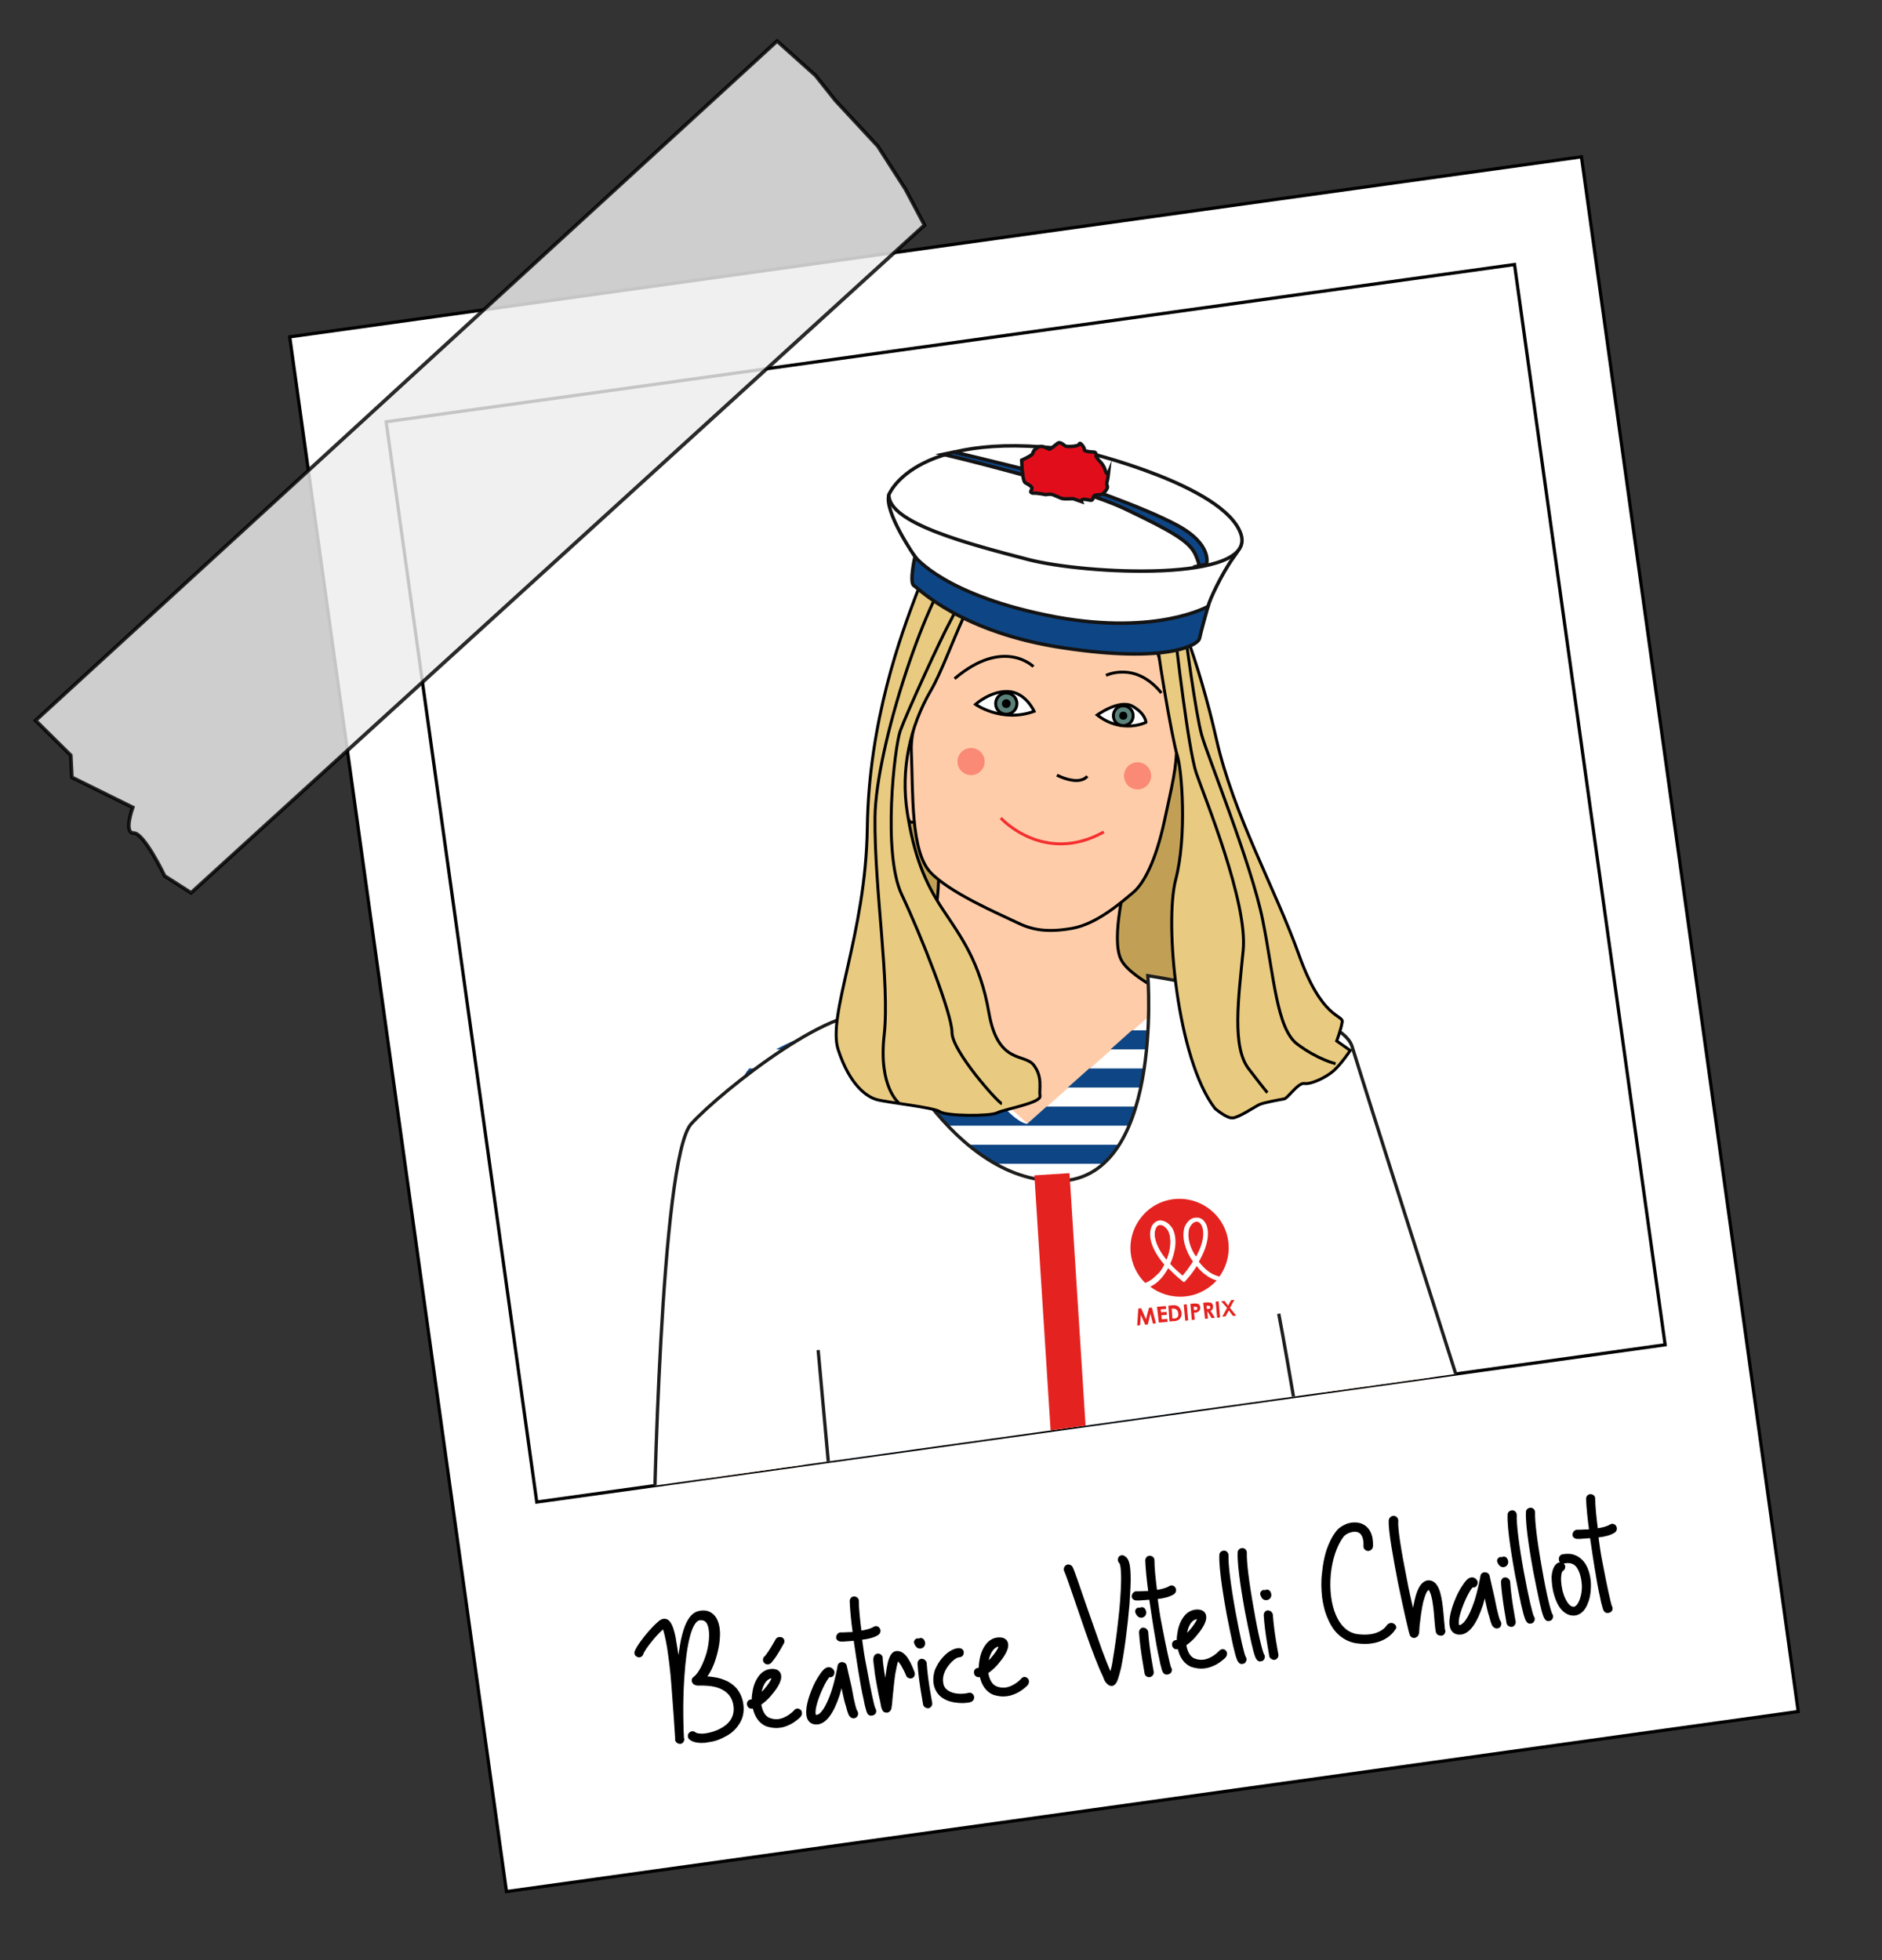 <?xml version="1.0" encoding="utf-8"?>
<!-- Generator: Adobe Illustrator 26.3.1, SVG Export Plug-In . SVG Version: 6.00 Build 0)  -->
<svg version="1.1" id="Calque_1" xmlns="http://www.w3.org/2000/svg" xmlns:xlink="http://www.w3.org/1999/xlink" x="0px" y="0px"
	 viewBox="0 0 513.2 534.6" style="enable-background:new 0 0 513.2 534.6;" xml:space="preserve">
<rect x="0" y="0" width="513.2" height="534.6" fill="#333333" stroke="none"/>
<style type="text/css">
	.st0{fill:#FFFFFF;stroke:#000000;stroke-width:0.88;stroke-miterlimit:9.99;}
	.st1{fill:none;stroke:#000000;stroke-width:0.88;stroke-miterlimit:9.99;}
	.st2{opacity:0.83;fill:#EDEDED;stroke:#000000;stroke-miterlimit:10;enable-background:new    ;}
	.st3{clip-path:url(#SVGID_00000183242574464094885370000011818173485105771941_);}
	.st4{fill:#C1A056;stroke:#000000;stroke-width:0.8;stroke-miterlimit:10;}
	.st5{fill:#FFCCA9;stroke:#000000;stroke-width:0.8;stroke-miterlimit:10;}
	.st6{fill:#FFFFFF;}
	.st7{clip-path:url(#SVGID_00000014613335955545947350000013506387319490244511_);}
	.st8{fill:#0E4584;}
	.st9{fill:#FFCCA9;stroke:#000000;stroke-width:0.47;stroke-miterlimit:10;}
	.st10{fill:#393A3A;stroke:#000000;stroke-width:0.56;stroke-miterlimit:10;}
	.st11{fill:#FFFFFF;stroke:#1D1D1B;stroke-width:0.9;stroke-miterlimit:10;}
	.st12{fill:none;stroke:#1D1D1B;stroke-width:0.9;stroke-miterlimit:10;}
	.st13{fill:#E42320;}
	.st14{fill:none;stroke:#1D1E1C;stroke-width:0.77;stroke-miterlimit:10;stroke-dasharray:0,5.27;}
	.st15{fill:none;stroke:#000000;stroke-width:0.8;stroke-miterlimit:10;}
	.st16{fill:none;stroke:#F42F2F;stroke-width:0.8;stroke-miterlimit:10;}
	.st17{fill:#E8CA80;stroke:#000000;stroke-width:0.8;stroke-miterlimit:10;}
	.st18{fill:#FFFFFF;stroke:#000000;stroke-width:0.8;stroke-miterlimit:10;}
	.st19{fill:#5A827A;stroke:#000000;stroke-width:0.8;stroke-miterlimit:10;}
	.st20{opacity:0.42;fill:#F42F2F;enable-background:new    ;}
	.st21{fill:#FFFFFF;stroke:#131313;stroke-width:0.944;stroke-miterlimit:10;}
	.st22{fill:#0E4584;stroke:#131313;stroke-width:0.944;stroke-miterlimit:10;}
	.st23{fill:#E20D1B;stroke:#131313;stroke-width:0.944;stroke-miterlimit:10;}
</style>
<g id="Calque_1-2">
	<g id="Calque_1-3">
		<g id="Calque_1-4">
			<g id="Calque_1-5">
				<g id="Calque_1-6">
					<g id="Calque_1-7">
						<g>
							
								<rect x="106.9" y="65.3" transform="matrix(0.99 -0.138 0.138 0.99 -35.837 41.977)" class="st0" width="355.8" height="428.3"/>
							
								<rect x="124.4" y="92.2" transform="matrix(0.99 -0.138 0.138 0.99 -30.579 40.919)" class="st1" width="310.8" height="297.6"/>
						</g>
						<path class="st2" d="M252.1,61.4l-200,182.1l-7.2-4.6c0,0-5.6-11.7-8.4-11.7c-2.9,0.1-0.3-7-0.3-7L19.6,212l-0.3-6l-9.6-9.5
							L211.9,11.2l10.5,9.4l5.4,6.8l11.6,12.5l7.5,11.7L252.1,61.4L252.1,61.4z"/>
					</g>
				</g>
			</g>
		</g>
		<g>
			<g>
				<defs>
					
						<rect id="SVGID_1_" x="124.4" y="92.2" transform="matrix(0.99 -0.138 0.138 0.99 -30.579 40.919)" width="310.8" height="297.6"/>
				</defs>
				<clipPath id="SVGID_00000162330537072915213230000006219698463740998584_">
					<use xlink:href="#SVGID_1_"  style="overflow:visible;"/>
				</clipPath>
				<g style="clip-path:url(#SVGID_00000162330537072915213230000006219698463740998584_);">
					<g>
						<path class="st4" d="M267.6,149.9c0,0-18.8,19-19.5,27.1c-0.8,8.1-6.5,23.6-6.2,35.2c0.3,11.6,4.2,48.1,5.3,53.1
							s13,20,21,22.8c8,2.7,60,4.2,65.3,2.4c5.3-1.8-6.1-51.7-5.6-57.4s-3.1-41.8-5-50.4c-1.9-8.5-9.2-25.9-14.1-28
							C303.7,152.5,267.6,149.9,267.6,149.9L267.6,149.9z"/>
						<path class="st5" d="M307.1,239.7c0,0-4.3,16.3-1.4,22c2.8,5.7,18.4,12.1,18.4,12.1s9.9,45.4-19.2,53.9s-73.8-29.8-73.8-29.8
							l8.5-20.6c0,0,20.6-14.2,15.6-50.4C250.4,190.8,307.1,239.7,307.1,239.7L307.1,239.7z"/>
						<path class="st6" d="M235.7,277.5c0,0,22.3,7.9,44.5,29l41.1-36.4l15.6,0.5l26.3,51.6l-13,40.9l-56.7,17.6
							c0,0-79.1,1.3-80.7,0.5S190.3,326,190.3,326L235.7,277.5z"/>
						<g>
							<g>
								<defs>
									<path id="SVGID_00000114792260272817205690000000983853918761120954_" d="M236.1,276.7c0,0,29.6,15.5,35.5,22.8
										c5.9,7.2,8.5,7,8.5,7l43.1-38.5c0,0,16.9-0.7,19.2,15.5c2.3,16.3,0.9,17.1-0.1,26s4.2,34.5,4.2,34.5l-25.4,19.5
										c0,0,1.8,32.4,2.4,37.6s-2.3,28.9,0.8,33.9c3.1,4.9,6.7,15,6.7,15l-110.6,16.3c0,0,7.5-29.5,9.6-34.9s4.4-26.7,2.2-39.5
										c-2.2-12.7-32.7-30.6-32.7-30.6s-0.8-60,3.6-68.2C207.5,284.8,236.1,276.7,236.1,276.7z"/>
								</defs>
								<clipPath id="SVGID_00000096745319585233648190000017533391782378686382_">
									<use xlink:href="#SVGID_00000114792260272817205690000000983853918761120954_"  style="overflow:visible;"/>
								</clipPath>
								<g style="clip-path:url(#SVGID_00000096745319585233648190000017533391782378686382_);">
									<rect x="197.8" y="270.6" class="st8" width="153.2" height="5.2"/>
									<rect x="197.8" y="281" class="st8" width="153.2" height="5.2"/>
									<rect x="197.8" y="291.4" class="st8" width="153.2" height="5.2"/>
									<rect x="197.8" y="301.8" class="st8" width="153.2" height="5.2"/>
									<rect x="197.8" y="312.2" class="st8" width="153.2" height="5.2"/>
									<rect x="197.8" y="322.6" class="st8" width="153.2" height="5.2"/>
									<rect x="197.8" y="333" class="st8" width="153.2" height="5.2"/>
									<rect x="197.8" y="343.4" class="st8" width="153.2" height="5.2"/>
									<rect x="197.8" y="353.8" class="st8" width="153.2" height="5.2"/>
									<rect x="197.8" y="364.1" class="st8" width="153.2" height="5.2"/>
									<rect x="197.8" y="374.5" class="st8" width="153.2" height="5.2"/>
									<rect x="197.8" y="384.9" class="st8" width="153.2" height="5.2"/>
									<rect x="197.8" y="395.3" class="st8" width="153.2" height="5.2"/>
									<rect x="197.8" y="405.7" class="st8" width="153.2" height="5.2"/>
									<rect x="197.8" y="416.1" class="st8" width="153.2" height="5.2"/>
									<rect x="197.8" y="426.5" class="st8" width="153.2" height="5.2"/>
									<rect x="197.8" y="436.9" class="st8" width="153.2" height="5.2"/>
									<rect x="197.8" y="447.3" class="st8" width="153.2" height="5.2"/>
								</g>
							</g>
						</g>
						<g>
							<path class="st9" d="M191.1,401.8c0,0,2.3,36.4,10.1,52.5c7.8,16,33.8,36.8,33.8,36.8l2.2-36.7c0,0-10-15.9-13-27.5
								s-5.7-36.2-5.7-36.2L191.1,401.8L191.1,401.8z"/>
							<path class="st9" d="M392.1,375.6c0,0,8.5,34.1,0.3,46.4s-35.1,31.7-35.1,31.7l-9.1-25.4c0,0,15.8-23.1,11.8-40.1
								C354.7,365.7,392.1,375.6,392.1,375.6L392.1,375.6z"/>
							<g>
								<path class="st10" d="M235.5,530.8c0,0,17.6,106.4,22.1,114.4s1.7,22.7,3.6,25s5.9,31.5,6.6,33.8s9.9,48.9,11.2,53
									c1.4,4,6,32.1,6,32.1s12.7,4.5,15.8,1.4s2.5-14.3,2.5-14.3l2.8,8.7l3.3-0.8c0,0,3.4-9.1,2.1-20.2
									c-1.3-11.1,2.1-37.3-0.8-47.2c-2.9-9.8-2.7-25.2-3-29.9s-2.6-22.8-3.3-25.8c-0.7-2.9-4.6-107.9-4.6-107.9L235.5,530.8
									L235.5,530.8z"/>
								<path class="st10" d="M309.3,543.4c0,0,9.2,111.9,13,117.6c3.7,5.7,5.4,14.4,5.7,19.1c0.3,4.7-0.5,18.3,2.6,22.8
									s9.7,20.6,9.9,23.6c0.2,2.9,2.5,30.5,5.2,36.8s6.9,19.6,7.2,24.3c0.3,4.7,5.3,13.2,5.3,13.2s25.4,1.9,27.1-7.6
									c1.6-9.5-0.9-41.2-1.5-50.1c-0.6-8.8-1.7-26.4-4.9-42.2c-3.2-15.7-5.1-27.4-5.9-39.7s-0.6-18.7-1.2-27.5s-1.6-86.6-2.9-98.4
									C367.6,523.5,309.3,543.4,309.3,543.4L309.3,543.4z"/>
							</g>
							<g>
								<path class="st11" d="M239.2,277.5c0,0,18.2,43.7,48.3,44.6c30,1,25.5-56,25.5-56s52.3,8.1,55.7,19.3
									c3.4,11.2,29.6,93.5,29.6,93.5s-34,22.2-42.3,20.8c0,0-4.4,16.5-2.4,20.2s6.9,37.7,9.1,42.3c2.1,4.6,12.1,46.9,14.5,56.3
									s2.4,23.7,2.4,23.7s-27.6,23.7-81.1,25.2S216,541.2,216,541.2s0.9-71.6,5-78.5s9.4-23.5,8.4-39.6s-3.1-20.8-3.1-20.8
									s5.6,16.8-13.3,19s-34.7-3.5-34.7-3.5s1.7-102.1,10.2-111.3C196.8,297.4,229.7,271.4,239.2,277.5L239.2,277.5z"/>
								<polygon class="st11" points="232.2,497.3 257.9,500.4 255.8,525.4 240.9,533.9 230.2,522.2 								"/>
								<polygon class="st11" points="334.9,497.4 357.1,490.3 363,510.9 356.6,524.7 341,521.8 								"/>
								<line class="st12" x1="226.2" y1="402.3" x2="223.1" y2="368.2"/>
								<path class="st11" d="M355.9,399.8c0,0-4.5-27.4-7.2-41.5"/>
								
									<rect x="289.9" y="320" transform="matrix(0.998 -6.348616e-02 6.348616e-02 0.998 -27.575 19.605)" class="st13" width="9.6" height="247.4"/>
								<line class="st14" x1="287.3" y1="320.3" x2="303" y2="567.2"/>
								<g>
									<g>
										<path class="st13" d="M327.7,334.3c-0.3-0.7-0.9-1.2-1.5-1.1c-0.7,0-1.5,0.7-2,1.9c-0.7,2.3,0.2,5.3,1.8,7.9
											C328.3,339,328.5,336,327.7,334.3L327.7,334.3z"/>
										<path class="st13" d="M326.2,345.1c-0.8,1.3-1.9,2.7-3.1,4.1l-0.4,0.4l-0.5-0.4c-1.5-1.2-2.7-2.4-3.8-3.5
											c-0.6,1.2-1.4,2.2-2.2,3.1c-0.9,1-1.9,1.6-2.7,2c2.6,2,5.9,3.1,9.5,2.8c3.5-0.3,6.6-2,8.8-4.4c-0.8-0.2-1.9-0.6-3-1.5
											C327.9,347.1,327,346.2,326.2,345.1L326.2,345.1z"/>
										<path class="st13" d="M318.5,335.6c-0.7-1-1.5-1.6-2.2-1.5h-0.1c-0.6,0.1-1,0.6-1.2,1.4c-0.5,1.7,0.2,4.6,3.1,8.2
											C319.3,340.8,319.6,337.7,318.5,335.6L318.5,335.6z"/>
										<path class="st13" d="M317.5,344.9c-3.5-4.1-4.3-7.5-3.7-9.7c0.3-1.3,1.2-2.1,2.2-2.3c1.2-0.2,2.5,0.6,3.5,2.1l0,0
											c1.5,2.8,0.8,6.6-0.6,9.7c1,1.1,2.1,2.2,3.5,3.3c1.2-1.4,2.1-2.7,2.9-3.9c-1.9-2.8-3.2-6.4-2.3-9.4l0,0
											c0.7-1.6,1.8-2.6,3.1-2.6c1.1,0,2,0.7,2.6,1.8c1,2,0.7,5.6-2,10.2c0.8,1.1,1.7,2,2.7,2.7c1.2,0.9,2.4,1.2,3.1,1.4
											c1.8-2.5,2.8-5.7,2.5-9c-0.6-7.4-7.2-12.8-14.5-12.2c-7.4,0.6-12.8,7.2-12.2,14.5c0.3,3.3,1.8,6.3,4,8.4
											c0.7-0.3,1.8-0.8,2.8-1.9C316.2,347.2,316.9,346.1,317.5,344.9z"/>
										<path class="st6" d="M332.7,348.2c-0.7-0.1-1.9-0.5-3.1-1.4c-1-0.7-1.9-1.7-2.7-2.7c2.7-4.6,2.9-8.2,2-10.2
											c-0.6-1.2-1.5-1.9-2.6-1.8c-1.3,0-2.4,1-3.1,2.6l0,0c-1,3,0.3,6.6,2.3,9.4c-0.8,1.2-1.7,2.5-2.9,3.9
											c-1.4-1.2-2.6-2.3-3.5-3.3c1.4-3.1,2.1-6.9,0.6-9.7l0,0c-1-1.5-2.2-2.2-3.5-2.1c-1.1,0.2-1.9,1-2.2,2.3
											c-0.6,2.2,0.2,5.6,3.7,9.7c-0.6,1.2-1.4,2.3-2.2,3.2c-1,1.1-2.1,1.6-2.8,1.9c0.3,0.3,0.7,0.6,1,0.9c0.8-0.4,1.8-1,2.7-2
											c0.8-0.8,1.5-1.9,2.2-3.1c1.1,1.1,2.3,2.3,3.8,3.5l0.5,0.4l0.4-0.4c1.3-1.4,2.3-2.8,3.1-4.1c0.8,1.1,1.8,2,2.7,2.6
											c1.1,0.8,2.2,1.2,3,1.5C332.1,348.9,332.4,348.5,332.7,348.2L332.7,348.2z M318.1,343.6c-2.9-3.5-3.6-6.4-3.1-8.2
											c0.2-0.8,0.7-1.3,1.2-1.4h0.1c0.7-0.1,1.5,0.5,2.2,1.5C319.6,337.7,319.3,340.8,318.1,343.6L318.1,343.6z M324.3,335
											c0.5-1.1,1.2-1.8,2-1.9c0.6,0,1.1,0.4,1.5,1.1c0.8,1.6,0.6,4.6-1.6,8.6C324.5,340.4,323.6,337.4,324.3,335L324.3,335z"/>
									</g>
									<g>
										<path class="st13" d="M310.4,356.9l0.8-0.1l1.3,3l0.8-3.1l0.8-0.1l1.1,4.3l-0.8,0.1l-0.7-2.7l-0.7,2.9l-0.7,0.1l-1.2-2.7
											l-0.2,2.8l-0.8,0.1L310.4,356.9L310.4,356.9z"/>
										<path class="st13" d="M315.5,356.4l2.4-0.2l0.1,0.8l-1.5,0.1l0.1,0.8l1.5-0.1l0.1,0.8l-1.5,0.1l0.1,1.1l1.5-0.1l0.1,0.8
											l-2.4,0.2L315.5,356.4L315.5,356.4z"/>
										<path class="st13" d="M318.6,356.1l1-0.1c0.8-0.1,1.3,0,1.8,0.4c0.4,0.4,0.7,0.9,0.8,1.6c0.1,0.8-0.2,1.4-0.6,1.8
											c-0.5,0.4-1,0.5-1.6,0.5l-1.1,0.1L318.6,356.1L318.6,356.1z M319.5,356.9l0.2,2.7h0.4c0.5,0,0.8-0.1,1-0.4
											c0.2-0.2,0.3-0.6,0.2-1c-0.1-0.9-0.6-1.4-1.6-1.3L319.5,356.9L319.5,356.9z"/>
										<path class="st13" d="M322.8,355.8l0.8-0.1l0.4,4.4l-0.8,0.1L322.8,355.8z"/>
										<path class="st13" d="M324.6,355.6l1-0.1c0.6,0,1,0,1.3,0.2c0.2,0.2,0.4,0.5,0.4,0.9c0,0.5-0.1,0.8-0.5,1.1
											c-0.4,0.3-0.7,0.3-1.2,0.3l0.2,1.9L325,360L324.6,355.6L324.6,355.6z M325.6,357.3h0.4c0.4,0,0.5-0.2,0.5-0.5
											s-0.2-0.4-0.6-0.4h-0.4L325.6,357.3L325.6,357.3z"/>
										<path class="st13" d="M328.1,355.3l1-0.1c0.5,0,1,0,1.3,0.2c0.2,0.2,0.4,0.5,0.4,0.9c0,0.6-0.2,1-0.7,1.2l1.2,1.9
											l-0.9,0.1l-1.1-1.8h-0.1l0.2,1.9l-0.8,0.1L328.1,355.3L328.1,355.3z M329.1,357h0.4c0.4,0,0.6-0.2,0.5-0.5
											c0-0.3-0.2-0.4-0.6-0.4H329L329.1,357L329.1,357z"/>
										<path class="st13" d="M331.5,355l0.8-0.1l0.4,4.4l-0.8,0.1L331.5,355L331.5,355z"/>
										<path class="st13" d="M333,354.9l0.9-0.1l1,1.3l0.8-1.5l0.9-0.1l-1.2,2.2l1.7,2.1l-0.9,0.1l-1.1-1.5l-0.9,1.6l-0.9,0.1
											l1.3-2.4L333,354.9L333,354.9z"/>
									</g>
								</g>
							</g>
						</g>
						<g>
							<g>
								<path class="st5" d="M252.8,202.4c0,0-4.6-5.6-7.2-3.1c-2.6,2.5-0.7,20,1,22.1s0.8,3.8,3.6,2.3S252.8,202.4,252.8,202.4
									L252.8,202.4z"/>
								<path class="st5" d="M290.6,155.6c0,0-13.8-5-21.4,1.1s-21.2,36.5-20.7,48.1s-0.2,27.5,5.3,33.2s19,11.4,23.3,13.5
									c4.2,2.1,8.3,2.9,15.2,1.7c6.9-1.2,13.7-7.3,16.7-9.8s6.2-8.8,8.5-19.4c2-9.4,3.5-15,3.3-21s-4-30.6-12.8-38.1
									S297.4,156.2,290.6,155.6L290.6,155.6z"/>
							</g>
							<path class="st15" d="M288.2,211.4c0,0,5.9,3.1,8.3,0.3"/>
							<path class="st15" d="M301.6,184.2c0,0,8-4,15.1,4.8"/>
							<path class="st15" d="M281.8,181.8c0,0-8.1-8.1-21.5,3.3"/>
							<path class="st16" d="M272.9,223.1c0,0,11.7,12.9,28.1,3.8"/>
							<path class="st17" d="M294.9,158.8c0,0,8.4-4,12.6-1.1c4.2,3,7.6,8,7.6,12.5c-0.1,4.6,4.6,31.8,5.9,35.7s2.7,22.2-0.4,34
								s0.4,49,10.7,62.4c0,0,3.1,2.7,4.8,2.6s6-3,7.2-3.6s5.8-1.4,6.9-1.6c1-0.2,3.8-4.5,5.5-4.2c1.8,0.3,6-1.7,8-3.5
								c2.1-1.9,4.5-5.5,4.5-5.5l-3.7-2.6c0,0,1.2-3.2,1.5-5.2s-5.5-0.6-11.8-18.3s-17.8-38-22.5-58.8s-11.9-40.3-16.3-44.3
								s-19-11.4-27.5-12.6c-8.4-1.1-10.2,0.9-10.8,2.3c-0.6,1.4-0.8,0.6-0.8,0.6s-3.1-2.9-6.2-2c-3.1,1-16.4,6.3-20.3,16.7
								s-12.9,34.2-13.3,63.5c-0.4,29.2-11.1,51.2-7.9,60.6c3.1,9.4,7.6,12.7,10.5,13.5s15.5,2.1,17.2,3.3s13.6,1.3,15.6,0.3
								s12.1-2.7,11.7-4.6c-0.3-1.9,0.8-5.1-1.7-8.4s-9.7-0.1-12.2-14.1c-2.4-14.1-7.8-21.1-12.7-28.5c-4.9-7.4-7.8-14.8-9.6-26.3
								c-1.8-11.6,0.6-23.3,6.5-33.4c5.5-9.5,12.1-33.7,19.9-33.3c0,0,13.3-2.4,16.2,0.2C293,157.8,293.2,159.3,294.9,158.8
								L294.9,158.8z"/>
							<path class="st18" d="M299.2,195c0,0,6.1-4.4,9.6-2.4c3.6,2,3.7,4.4,3.7,4.4S306,200.3,299.2,195L299.2,195z"/>
							<path class="st18" d="M282,194c0,0-2.3-5.2-7.1-5.4s-8.9,3.5-8.9,3.5S273.2,197.2,282,194z"/>
							<circle class="st19" cx="274.4" cy="191.9" r="2.9"/>
							<circle cx="274.4" cy="191.9" r="1.2"/>
							<circle class="st19" cx="306.3" cy="195.2" r="2.7"/>
							<circle cx="306.3" cy="195.2" r="1.1"/>
							<circle class="st20" cx="264.8" cy="207.7" r="3.7"/>
							<circle class="st20" cx="310.2" cy="211.6" r="3.7"/>
							<path class="st15" d="M293.9,156.2c0,0,9.7-5.4,16.1-1.8c6.4,3.7,9.6,9.5,10.1,15.4c0.6,6,4,34.8,6.1,41s14.1,35.2,12.8,48.4
								c-1.3,13.2-3.1,26.3,1.5,32.3s5.1,6.5,5.1,6.5"/>
							<path class="st15" d="M294.3,157.5c0,0,0.2-3.2-4-6.2c-4.1-3-16.1-4.9-20.1-1.9s-8.6,15.6-11.1,20.1s-12,25.3-13.6,29.8
								s-4.9,33.5,0.4,44.7s13.7,32.5,13.7,37.6s12.7,19.3,13.6,19.4"/>
							<path class="st15" d="M275,146.9c0,0-5-1.4-13.3,5.7c-8.3,7.2-22.9,50.9-23.1,70.3s4.1,45.3,2.5,59.4s4,18.5,4,18.5"/>
							<path class="st15" d="M289.1,150.2c0,0,5.1-2.8,10.7-1.6"/>
							<path class="st15" d="M293.1,153.9c0,0,4-4.6,13.2-2.3"/>
							<path class="st15" d="M323.2,172.9c0,0,2.9,22.1,4.5,27.6c1.5,5.5,13.5,35,16.6,50.3s3.8,29.8,9.5,34
								c5.6,4.2,10.4,5.3,10.4,5.3"/>
						</g>
					</g>
				</g>
			</g>
		</g>
	</g>
</g>
<g>
	<path class="st21" d="M249.5,151.8c0,0-8.5-12.2-7.1-16.9s81.4,8.8,81.4,8.8l14.5,4c0,0,1.2,0.1-2,4.4c-3.1,4.3-6.6,11.7-6.9,13.4
		c0,0-9.6,8.1-41.2,3.3S249.5,151.8,249.5,151.8z"/>
	<path class="st21" d="M242.4,134.9c0,0,7.2-19,53.6-11.6c0,0,38,9.1,42.4,22.4c4.3,13.2-42.2,11-58,6.9
		C264.7,148.5,242.1,142.7,242.4,134.9z"/>
	<path class="st22" d="M249.5,151.8c0,0-1.6,7.1-0.3,7.9s13,12.9,40.9,17c27.9,4.2,36.6-0.7,37-2.6s2.3-8.7,2.3-8.7
		s-13.8,7.9-41.3,2.9C257.6,162.6,249.5,151.8,249.5,151.8z"/>
	<path class="st22" d="M329,153.9c0,0,1.8-5.4-8.1-10.7S293,132,290.5,131s-28.3-7.3-30.4-7.7l-2.9,0.6c0,0,36.6,8.7,49.6,14.9
		s17.6,8.9,19.2,12.5s0.6,3.1,0.6,3.1L329,153.9z"/>
	<path class="st23" d="M285.2,134.9c0,0,1.3-0.3,2.1,0.1c0.8,0.3,2.2,1,2.5,1c0.3,0.1,2.8,0,2.8,0l2.3,0.8c0,0-0.3-0.8,1.1-0.6
		c1.5,0.2,1.9,0.6,2.1-0.5s1.8-0.6,2.4-0.9s1.6-1.6,1.5-2.1c-0.2-0.5-0.3-0.8-0.1-1.4c0.2-0.6,0.4-2.4,0.4-2.4s-0.4,1-0.9-0.6
		c-0.4-1.6-1.8-2.8-1.8-2.8l-0.7-1c0,0,0.1-1.2-0.5-1.2s-2.9-0.2-2.7-0.6c0.2-0.4-1.2-2.4-1.4-1.6c-0.3,0.8-3.5,0.7-3.7,0.6
		c-0.3-0.1-1.4-1.4-2.2-0.8c-0.8,0.6-1.8,1.5-2.2,1.6c-0.3,0.1-2-1.3-3.2-0.5s-1.3,1.3-1.4,1.7c-0.1,0.5-3,1.8-3,1.8l0.1,2
		c0,0-0.3-0.1-0.1,0.4c0.2,0.4,0.3,1,0.3,1.5s0.3,1.8,0.5,2.1s2.1,1,2,1.7s-0.8,1,0.2,1.3C282.8,134.4,285.2,134.9,285.2,134.9z"/>
</g>
<g>
	<path d="M200.8,460.4c1,1.2,1.7,2.7,1.9,4.4c0.3,2-0.1,3.9-1.2,5.5c-0.9,1.4-2.2,2.6-3.9,3.4c-1.4,0.8-3,1.3-4.7,1.5l-0.6,0.1
		c-1.1,0.1-3.2,0.1-4.3-0.9c-0.5-0.4-0.6-1.3-0.1-1.8c0.4-0.5,1.3-0.6,1.8-0.1c0.1,0.1,0.8,0.4,2.3,0.3c1.5-0.2,3-0.6,4.3-1.3
		c2-1,4.2-2.9,3.7-6.3c-0.3-2.3-1.6-3.8-3.7-4.7c-2-0.8-4.1-0.8-5.4-0.8l-0.8,0c-0.7-0.1-1.2-0.4-1.4-1c-0.2-0.5,0-1.1,0.5-1.4
		c1.3-1,2.6-3.6,3.5-6.6c0.8-3.1,0.9-6,0.2-7.6c-0.4-1-1.1-1.3-2.1-1.2c-1,0.1-2,1.8-2.7,4.6c-0.7,2.7-1.2,6.4-1.5,11.1
		c-0.5,7.3-0.2,14.6-0.1,16.3l0.1,0.4c0,0.7-0.5,1.3-1.1,1.3c-0.7,0-1.3-0.4-1.4-1.1l0-0.3c0-0.1,0-0.2,0-0.3
		c-0.1-1.6-0.5-7.8-1-14.1c-0.3-4.3-0.8-7.8-1.2-10.5c-0.5-2.9-0.9-4.3-1.1-4.9c-0.6,0.5-1.5,1.4-2.6,2.7c-1.6,1.9-2.6,3.4-2.8,4.1
		c-0.3,0.7-1,1-1.6,0.7c-0.6-0.2-1-0.9-0.7-1.6c0.5-1.3,2.2-3.6,3.6-5.2c0.8-0.9,1.6-1.8,2.3-2.4c1-1,1.7-1.3,2.4-1.2
		c1.1,0.1,1.7,1.3,2.1,2.3c0.3,0.9,0.7,2.2,0.9,3.8c0.2,1.1,0.4,2.4,0.6,3.8c0.3-2.1,0.6-4,1-5.5c0.5-1.9,1-3.2,1.7-4.3
		c0.9-1.4,1.9-2.1,3.2-2.3c1.2-0.2,2.2,0,3,0.5c0.8,0.5,1.4,1.2,1.8,2.2c1.3,3.1,0.3,7.5-0.2,9.3c-0.6,2.3-1.5,4.4-2.6,5.9
		c1.3,0.1,3.1,0.3,4.7,1C198.9,458.7,200,459.5,200.8,460.4z"/>
	<path d="M218.3,466.3c0.5,0.4,0.5,1.3,0.1,1.8c0,0.1-1.1,1.2-2.7,2.1c-1,0.5-2,0.9-3,1c-1.3,0.2-2.6,0-3.8-0.4
		c-1.9-0.8-3.1-2.6-3.6-4.8l-0.2,0c-0.7,0.1-1.3-0.4-1.4-1.1c-0.1-0.7,0.3-1.3,1-1.4c0.1,0,0.2,0,0.3-0.1c0-0.5,0-0.9,0.1-1.4
		c0.2-1.7,0.7-3.2,1.4-4.3c0.9-1.5,2.1-2.3,3.5-2.5c0.8-0.1,1.4,0,1.9,0.2c0.6,0.3,1,0.8,1.1,1.5c0.3,1.8-1.6,4.2-2.7,5.5
		c-0.4,0.5-1.4,1.6-2.7,2.5c0.3,1.7,1,3.1,2.2,3.6c1.5,0.6,3,0.5,4.6-0.4c1.3-0.7,2.1-1.6,2.1-1.6
		C216.9,465.9,217.7,465.8,218.3,466.3z M207.7,461.4l0.6-0.6c1.2-1.4,1.9-2.5,2.1-3.1C209.1,457.9,208.1,459.4,207.7,461.4z
		 M208.6,453.7c-0.6-0.4-0.7-1.2-0.3-1.8c0.1,0,0.9-0.7,3.2-4.8c0.3-0.6,1.1-0.8,1.8-0.5c0.6,0.3,0.8,1.1,0.4,1.7
		c-2.3,4.2-3.2,4.9-3.3,5.1C209.9,454,209.1,454.1,208.6,453.7L208.6,453.7z"/>
	<path d="M233.7,466.5c0.4,0.5,0.4,1.2,0,1.7c-0.4,0.5-1.3,0.6-1.8,0.1c-0.4-0.3-0.7-0.9-1.2-2.9c-0.4-1.1-0.7-2.6-1.1-4.4
		c0-0.2-0.1-0.4-0.1-0.6l-0.5,1.8c-1.7,5.2-3.7,7.8-6,8.1l-0.3,0c-1.3,0.1-2.4-0.7-2.7-2c-0.6-2.2,0.6-5.7,1.4-7.6
		c0.5-1.3,1.2-2.6,1.8-3.5c1-1.6,1.6-2.1,2-2.3c0.8-0.4,1.6-0.2,2.1,0.5c0.4,0.5,0.3,1.3-0.2,1.8c-0.3,0.2-0.6,0.3-0.9,0.2
		c-0.4,0.4-1,1.3-1.8,3c-0.9,1.9-1.6,3.9-1.9,5.4c-0.2,1.3-0.1,1.8,0,1.9l0.1,0c1,0,2.5-1.7,4.1-6.4c1.1-3.4,1.7-6.9,1.7-7
		c0.1-0.6,0.6-1,1.2-1c0.6,0,1.2,0.4,1.3,1c0,0,0.6,2.8,1.3,5.7C233.1,465.2,233.6,466.3,233.7,466.5z"/>
	<path d="M238.7,465.9c0.2,0.3,0.3,0.7,0.2,1.1c-0.1,0.5-0.6,0.8-1.1,0.9c-0.2,0-0.4,0-0.5,0c-0.8-0.2-1-1-1.2-1.8
		c-0.2-0.6-0.4-1.5-0.6-2.6c-0.5-2.1-1-5-1.5-8.1c-0.3-1.7-0.7-4.6-1.2-7.9l-2.7,0.2c-0.4,0-0.7,0-0.8,0c-0.7,0-1.3-0.5-1.3-1.1
		c0-0.7,0.5-1.3,1.1-1.4c0.2,0,0.5,0,0.9,0c0.6,0,1.5-0.1,2.5-0.1c-0.4-2.9-0.7-5.9-0.8-8.4c0-0.7,0.5-1.3,1.2-1.3
		c0.7,0,1.3,0.5,1.3,1.2c0,2.1,0.3,4.9,0.7,8.1c1.3-0.2,2.5-0.5,3.3-1c0.6-0.4,1.4-0.2,1.7,0.4c0.4,0.6,0.2,1.4-0.4,1.8
		c-1.1,0.7-2.6,1.1-4.4,1.3c0.3,2.2,0.6,4.5,1.1,6.9C237.4,460.6,238.3,465.1,238.7,465.9z"/>
	<path d="M249.4,456.1c0.2,0.7-0.1,1.4-0.7,1.6c-0.6,0.2-1.4-0.1-1.6-0.7c0,0-0.4-1-1-2.1c-0.5-1-1-1.5-1.2-1.8
		c-0.2,0.5-0.4,1.5-0.8,3.6c-0.3,2.1-0.5,4.6-0.7,6.3c-0.1,0.9-0.1,1.6-0.2,2.1l-0.1,0.7c-0.1,0.7-0.5,1.1-1.1,1.3l-0.1,0
		c-0.4,0-0.8-0.1-1-0.3c-0.3-0.3-0.4-0.6-0.6-1.2L240,464c-0.3-1.2-0.6-2.7-0.9-4.4c-0.3-1.7-0.6-3.3-0.7-4.6
		c-0.3-2-0.3-2.6-0.2-2.9c0.1-0.7,0.7-1.2,1.4-1.1c0.7,0.1,1.2,0.7,1.1,1.4c0,0.4,0.2,2.3,0.7,5.2c0.1-0.7,0.2-1.4,0.3-2.1
		c0.2-1.3,0.4-2.3,0.7-3.1c0.2-0.5,0.7-1.9,1.9-2.1c0.9-0.1,1.7,0.2,2.5,1c0.5,0.4,0.9,1.2,1.4,2
		C248.9,454.7,249.4,456.1,249.4,456.1z"/>
	<path d="M249.3,448.2c-0.2-0.5,0.1-1.1,0.6-1.3c0.2-0.1,0.4-0.1,0.6,0c0.5-0.3,1-0.2,1.4,0.2c0.4,0.6,0.5,1.2,0.2,1.8
		c-0.2,0.4-0.6,0.6-1,0.7c-0.1,0-0.2,0-0.3,0C250.3,449.6,249.7,449.3,249.3,448.2z M251.7,464.8c0-0.3-1.2-6.2-1.5-11.1
		c0-0.7,0.5-1.3,1.1-1.3c0.7,0,1.3,0.5,1.4,1.2c0.3,4.7,1.5,10.7,1.5,10.8c0.1,0.7-0.3,1.3-1,1.5l-0.1,0
		C252.5,465.9,251.8,465.5,251.7,464.8z"/>
	<path d="M265.6,462.6c0.2,0.6-0.2,1.4-0.9,1.6c-0.3,0.1-0.7,0.2-1.1,0.2c-0.8,0.1-1.6,0.1-2.5,0c-1.4-0.1-2.8-0.5-3.9-1.2
		c-1.5-0.9-2.3-2.3-2.6-3.9c-0.2-1.2-0.1-2.6,0.4-4c0.5-1.1,1.1-2.2,2-3.2c1.1-1.3,3-2.7,4.6-2.6c0.7,0,1.3,0.6,1.2,1.3
		c0,0.7-0.6,1.2-1.3,1.2c-0.3,0-1.3,0.4-2.5,1.8c-1.4,1.6-2.1,3.5-1.8,5.1c0.1,1,0.6,1.7,1.4,2.2c1.5,1,3.9,1,5.5,0.6
		C264.7,461.5,265.4,461.9,265.6,462.6z"/>
	<path d="M280.2,457.7c0.5,0.4,0.5,1.3,0.1,1.8c0,0.1-1.1,1.2-2.7,2.1c-1,0.5-2,0.9-3,1c-1.3,0.2-2.6,0-3.8-0.4
		c-1.9-0.8-3.1-2.6-3.6-4.8l-0.2,0c-0.7,0.1-1.3-0.4-1.4-1.1c-0.1-0.7,0.3-1.3,1-1.4c0.1,0,0.2,0,0.3-0.1c0-0.5,0-0.9,0.1-1.4
		c0.2-1.7,0.7-3.2,1.4-4.3c0.9-1.5,2.1-2.3,3.5-2.5c0.8-0.1,1.4,0,1.9,0.2c0.6,0.3,1,0.8,1.1,1.5c0.3,1.8-1.6,4.2-2.7,5.5
		c-0.4,0.5-1.4,1.6-2.7,2.5c0.3,1.7,1,3.1,2.2,3.6c1.5,0.6,3,0.5,4.6-0.4c1.3-0.7,2.1-1.6,2.1-1.6
		C278.9,457.2,279.7,457.2,280.2,457.7z M269.6,452.8l0.6-0.6c1.2-1.4,1.9-2.5,2.1-3.1C271.1,449.2,270.1,450.7,269.6,452.8z"/>
	<path d="M308.3,429.4c0.1,2-0.1,4.8-0.3,8.1c-0.5,6-1.4,13-2.3,17.4c-0.3,1.3-0.6,2.2-0.8,2.9c-0.3,0.9-0.7,1.8-1.6,2
		c-1,0.1-1.6-0.8-1.8-1c-0.3-0.4-0.5-0.9-0.8-1.7c-0.6-1.2-1.3-2.9-2.2-5.2c-1.6-4.1-3.4-9.4-5-14.1c-1.5-4.4-2.8-8.2-3.3-9.3
		c-0.3-0.6,0-1.4,0.6-1.7c0.6-0.3,1.4,0,1.7,0.6c0.6,1.2,1.8,4.9,3.4,9.5c1.5,4.3,3.2,9.1,4.6,13.1c1.1,2.9,1.8,4.7,2.3,5.8
		c0.2-0.7,0.5-1.9,0.7-3.5c0.5-2.9,1-6.5,1.4-10.2c0.5-4,0.7-7.5,0.8-10.4c0.1-4-0.3-5.1-0.4-5.3c-0.5-0.4-0.6-1.1-0.3-1.7
		c0.4-0.6,1.2-0.7,1.7-0.3C307.8,425,308.2,426.5,308.3,429.4z"/>
	<path d="M309.6,439.8c-0.2-0.5,0.1-1.1,0.6-1.3c0.2-0.1,0.4-0.1,0.6,0c0.5-0.3,1-0.2,1.4,0.2c0.4,0.6,0.5,1.2,0.2,1.8
		c-0.2,0.4-0.6,0.6-1,0.7c-0.1,0-0.2,0-0.3,0C310.7,441.2,310,440.9,309.6,439.8z M312.1,456.3c0-0.3-1.2-6.2-1.5-11.1
		c0-0.7,0.5-1.3,1.1-1.3c0.7,0,1.3,0.5,1.4,1.2c0.3,4.7,1.5,10.7,1.5,10.8c0.1,0.7-0.3,1.3-1,1.5l-0.1,0
		C312.9,457.5,312.2,457.1,312.1,456.3z"/>
	<path d="M319.3,454.7c0.3,0.3,0.3,0.7,0.2,1.1c-0.1,0.5-0.6,0.8-1.1,0.9c-0.2,0-0.4,0-0.5,0c-0.8-0.2-1-1-1.2-1.8
		c-0.2-0.6-0.4-1.5-0.6-2.6c-0.5-2.1-1-5-1.5-8.1c-0.3-1.7-0.7-4.6-1.2-7.9l-2.7,0.2c-0.4,0-0.7,0-0.8,0c-0.7,0-1.3-0.5-1.3-1.1
		c0-0.7,0.5-1.3,1.1-1.4c0.2,0,0.5,0,0.9,0c0.6,0,1.5-0.1,2.5-0.1c-0.4-2.9-0.7-5.9-0.8-8.3c0-0.7,0.5-1.3,1.2-1.3
		c0.7,0,1.3,0.5,1.3,1.2c0,2.1,0.3,4.9,0.7,8.1c1.3-0.2,2.5-0.5,3.3-1c0.6-0.4,1.4-0.2,1.7,0.4c0.4,0.6,0.2,1.4-0.4,1.8
		c-1.1,0.7-2.6,1.1-4.4,1.3c0.3,2.2,0.6,4.5,1.1,6.9C318,449.4,319,453.8,319.3,454.7z"/>
	<path d="M334.2,450.1c0.5,0.4,0.5,1.3,0.1,1.8c0,0.1-1.1,1.2-2.7,2.1c-1,0.5-2,0.9-3,1c-1.3,0.2-2.6,0-3.8-0.4
		c-1.9-0.8-3.1-2.6-3.6-4.8l-0.2,0c-0.7,0.1-1.3-0.4-1.4-1.1c-0.1-0.7,0.3-1.3,1-1.4c0.1,0,0.2,0,0.3-0.1c0-0.5,0-0.9,0.1-1.4
		c0.2-1.7,0.7-3.2,1.4-4.3c0.9-1.5,2.1-2.3,3.5-2.5c0.8-0.1,1.4,0,1.9,0.2c0.6,0.3,1,0.8,1.1,1.5c0.3,1.8-1.6,4.2-2.7,5.5
		c-0.4,0.5-1.4,1.6-2.7,2.5c0.3,1.7,1,3.1,2.2,3.6c1.5,0.6,3,0.5,4.6-0.4c1.3-0.7,2.1-1.6,2.1-1.6
		C332.9,449.7,333.7,449.6,334.2,450.1z M323.7,445.3l0.6-0.6c1.2-1.4,1.9-2.5,2.1-3.1C325.1,441.7,324.1,443.2,323.7,445.3z"/>
	<path d="M339.7,451.9c0.4,0.5,0.2,1.3-0.3,1.7c-0.2,0.1-0.4,0.2-0.6,0.2c-0.4,0.1-0.9-0.1-1.1-0.5c-0.2-0.2-0.6-0.7-1.5-4.7
		c-0.5-2.3-1.1-5.3-1.7-8.3c-0.5-2.8-2.2-12.2-2-16.2c0-0.7,0.6-1.2,1.3-1.2c0.7,0,1.2,0.6,1.2,1.3c-0.1,2.4,0.6,8.1,1.9,15.3
		C338.2,446.6,339.3,451.2,339.7,451.9z"/>
	<path d="M344.7,451.2c0.4,0.5,0.2,1.3-0.3,1.7c-0.2,0.1-0.4,0.2-0.6,0.2c-0.4,0.1-0.9-0.1-1.1-0.5c-0.2-0.2-0.6-0.7-1.5-4.7
		c-0.5-2.3-1.1-5.3-1.7-8.3c-0.5-2.8-2.2-12.2-2-16.2c0-0.7,0.6-1.2,1.3-1.2c0.7,0,1.2,0.6,1.2,1.3c-0.1,2.4,0.6,8.1,1.9,15.3
		C343.1,445.9,344.3,450.5,344.7,451.2z"/>
	<path d="M343.7,435c-0.2-0.5,0.1-1.1,0.6-1.3c0.2-0.1,0.4-0.1,0.6,0c0.5-0.3,1-0.2,1.4,0.2c0.4,0.6,0.5,1.2,0.2,1.8
		c-0.2,0.4-0.6,0.6-1,0.7c-0.1,0-0.2,0-0.3,0C344.7,436.4,344.1,436.2,343.7,435z M346.1,451.6c0-0.3-1.2-6.2-1.5-11.1
		c0-0.7,0.5-1.3,1.1-1.3c0.7,0,1.3,0.5,1.4,1.2c0.3,4.7,1.5,10.7,1.5,10.8c0.1,0.7-0.3,1.3-1,1.5l-0.1,0
		C346.9,452.7,346.2,452.3,346.1,451.6z"/>
	<path d="M380.5,444.4c-0.1,0.1-1.7,3.1-6.4,3.8c-1.2,0.2-2.5,0.2-4,0c-1.8-0.2-3.5-1-4.9-2.2c-1.3-1.1-2.3-2.6-3.1-4.5
		c-0.8-1.7-1.3-3.8-1.6-6c-0.2-2.1-0.3-4.3,0-6.5c0.2-2.2,0.6-4.3,1.2-6.2c0.7-2,1.5-3.7,2.6-5.1c0.6-0.9,1.7-1.6,2.9-2.1
		c1.4-0.5,2.8-0.5,4-0.1c1.3,0.5,3.4,1.9,3.2,6.3c-0.1,0.7-0.7,1.2-1.4,1.2c-0.7-0.1-1.2-0.6-1.2-1.3c0.1-1.5-0.2-3.3-1.5-3.8
		c-1.4-0.5-3.4,0.4-4,1.3c-1.7,2.3-3,6-3.4,10.1c-0.4,4.2,0.1,8.2,1.4,11.2c0.9,2.1,2.7,4.8,6,5.2c2.6,0.3,4.7,0,6.3-1
		c1.2-0.7,1.6-1.5,1.6-1.5C379.6,441.7,381.4,443.5,380.5,444.4z"/>
	<path d="M391.2,431.6c1.8,1.5,2.2,5.6,2.6,10.5c0.1,0.9,0.2,1.8,0.2,2.2c0.2,0.4,0.2,0.9-0.1,1.3c-0.2,0.3-0.5,0.5-0.9,0.5
		c-0.3,0-0.6-0.1-0.9-0.2c-0.6-0.4-0.6-1-0.7-1.7c-0.1-0.5-0.1-1.1-0.2-1.9c-0.1-1.6-0.3-3.8-0.6-5.6c-0.4-2.3-0.9-2.9-1-3.1
		c-0.1,0.1-0.3,0.2-0.6,0.7c-0.3,0.6-0.6,1.5-0.9,2.6c-0.5,2.2-0.8,4.8-1,6.5L387,445c0,0.2,0,0.4-0.1,0.6c-0.2,0.9-0.9,1-1.1,1.1
		c-0.5,0.1-1.2-0.2-1.4-0.9c-0.3-0.8-1.8-7.4-3.2-14.2c-1.2-6.2-2.7-14.3-2.5-17c0.1-0.7,0.7-1.2,1.4-1.2c0.7,0.1,1.2,0.6,1.2,1.4
		c-0.2,1.8,0.7,7.7,2.4,16.2c0.5,2.7,1.1,5.3,1.6,7.5l0.5-2.3c0.5-2.1,1.4-4.9,3.6-5.2C390,431,390.6,431.1,391.2,431.6z"/>
	<path d="M409.1,442c0.4,0.5,0.4,1.2,0,1.7c-0.4,0.5-1.2,0.6-1.8,0.1c-0.4-0.3-0.7-0.9-1.2-2.9c-0.4-1.1-0.7-2.6-1.1-4.4
		c0-0.2-0.1-0.4-0.1-0.6l-0.5,1.8c-1.7,5.2-3.7,7.8-6,8.1l-0.3,0c-1.3,0.1-2.4-0.7-2.7-2c-0.6-2.2,0.6-5.7,1.4-7.6
		c0.5-1.3,1.2-2.6,1.8-3.5c1-1.6,1.6-2.1,2-2.3c0.8-0.4,1.6-0.2,2.1,0.5c0.4,0.5,0.3,1.3-0.2,1.8c-0.3,0.2-0.6,0.3-0.9,0.2
		c-0.4,0.4-1,1.3-1.8,3c-0.9,1.9-1.6,3.9-1.9,5.4c-0.2,1.3-0.1,1.8,0,1.9l0,0c1,0,2.5-1.7,4.1-6.4c1.1-3.4,1.7-6.9,1.7-7
		c0.1-0.6,0.6-1,1.2-1c0.6,0,1.2,0.4,1.3,1c0,0,0.6,2.8,1.3,5.7C408.5,440.7,409,441.9,409.1,442z"/>
	<path d="M408.3,426c-0.2-0.5,0.1-1.1,0.6-1.3c0.2-0.1,0.4-0.1,0.6,0c0.5-0.3,1-0.2,1.4,0.2c0.4,0.6,0.5,1.2,0.2,1.8
		c-0.2,0.4-0.6,0.6-1,0.7c-0.1,0-0.2,0-0.3,0C409.4,427.4,408.7,427.1,408.3,426z M410.8,442.6c0-0.3-1.2-6.2-1.5-11.1
		c0-0.7,0.5-1.3,1.1-1.3c0.7,0,1.3,0.5,1.4,1.2c0.3,4.7,1.5,10.7,1.5,10.8c0.1,0.7-0.3,1.3-1,1.5l-0.1,0
		C411.5,443.7,410.9,443.3,410.8,442.6z"/>
	<path d="M418.3,440.9c0.4,0.5,0.2,1.3-0.3,1.7c-0.2,0.1-0.4,0.2-0.6,0.2c-0.4,0.1-0.9-0.1-1.1-0.5c-0.2-0.2-0.6-0.7-1.5-4.7
		c-0.5-2.3-1.1-5.3-1.7-8.3c-0.5-2.8-2.2-12.2-2-16.2c0-0.7,0.6-1.2,1.3-1.2c0.7,0,1.2,0.6,1.2,1.3c-0.1,2.4,0.6,8.1,1.9,15.3
		C416.8,435.6,417.9,440.2,418.3,440.9z"/>
	<path d="M423.3,440.2c0.4,0.5,0.2,1.3-0.3,1.7c-0.2,0.1-0.4,0.2-0.6,0.2c-0.4,0.1-0.9-0.1-1.1-0.5c-0.2-0.2-0.6-0.7-1.5-4.7
		c-0.5-2.3-1.1-5.3-1.7-8.3c-0.5-2.8-2.2-12.2-2-16.2c0-0.7,0.6-1.2,1.3-1.2c0.7,0,1.2,0.6,1.2,1.3c-0.1,2.4,0.6,8.1,1.9,15.3
		C421.7,434.9,422.9,439.5,423.3,440.2z"/>
	<path d="M431.8,425.8c1.1,1.3,1.8,3.3,2,5.6c0.1,2-0.1,4.2-0.8,5.8c-0.7,2-2,3.2-3.5,3.4c-1,0.1-2.4-0.1-3.8-1.7
		c-1-1.2-1.6-2.8-1.9-3.9c-0.5-1.6-0.7-3.5-0.7-5c0.2-2.5,1.1-3.5,1.8-3.8c0.2,0,0.3-0.1,0.5-0.1c-0.2-0.2-0.3-0.4-0.3-0.7
		c-0.1-0.7,0.3-1.4,1-1.5c1.1-0.2,2.3-0.2,3.3,0.2C430.3,424.4,431.1,425,431.8,425.8z M429.9,427.4c-0.8-1-1.9-1.3-3.3-1
		c0,0-0.2,0-0.2,0l0.3,0.4c0.3,0.6,0,1.4-0.6,1.7c-0.2,0.2-0.5,1.1-0.4,2.8c0.1,1.6,0.5,3.4,1.2,4.8c0.4,0.8,1.2,2.2,2.3,2.1
		c0.6-0.1,1.1-0.8,1.5-1.8c0.5-1.3,0.8-3,0.6-4.7C431.1,429.8,430.6,428.4,429.9,427.4z"/>
	<path d="M439.5,437.9c0.2,0.3,0.3,0.7,0.2,1.1c-0.1,0.5-0.6,0.8-1.1,0.9c-0.2,0-0.4,0-0.5,0c-0.8-0.2-1-1-1.2-1.8
		c-0.2-0.6-0.4-1.5-0.6-2.6c-0.5-2.1-1-5-1.5-8.1c-0.3-1.7-0.7-4.6-1.2-7.9l-2.7,0.2c-0.4,0-0.7,0-0.8,0c-0.7,0-1.3-0.5-1.3-1.1
		c0-0.7,0.5-1.3,1.1-1.4c0.2,0,0.5,0,0.9,0c0.6,0,1.5-0.1,2.5-0.1c-0.4-2.9-0.7-5.9-0.8-8.3c0-0.7,0.5-1.3,1.2-1.3
		c0.7,0,1.3,0.5,1.3,1.2c0,2.1,0.3,4.9,0.7,8.1c1.3-0.2,2.5-0.5,3.3-1c0.6-0.4,1.4-0.2,1.7,0.4c0.4,0.6,0.2,1.4-0.4,1.8
		c-1.1,0.7-2.6,1.1-4.4,1.3c0.3,2.2,0.6,4.5,1.1,6.9C438.2,432.6,439.2,437,439.5,437.9z"/>
</g>
</svg>
